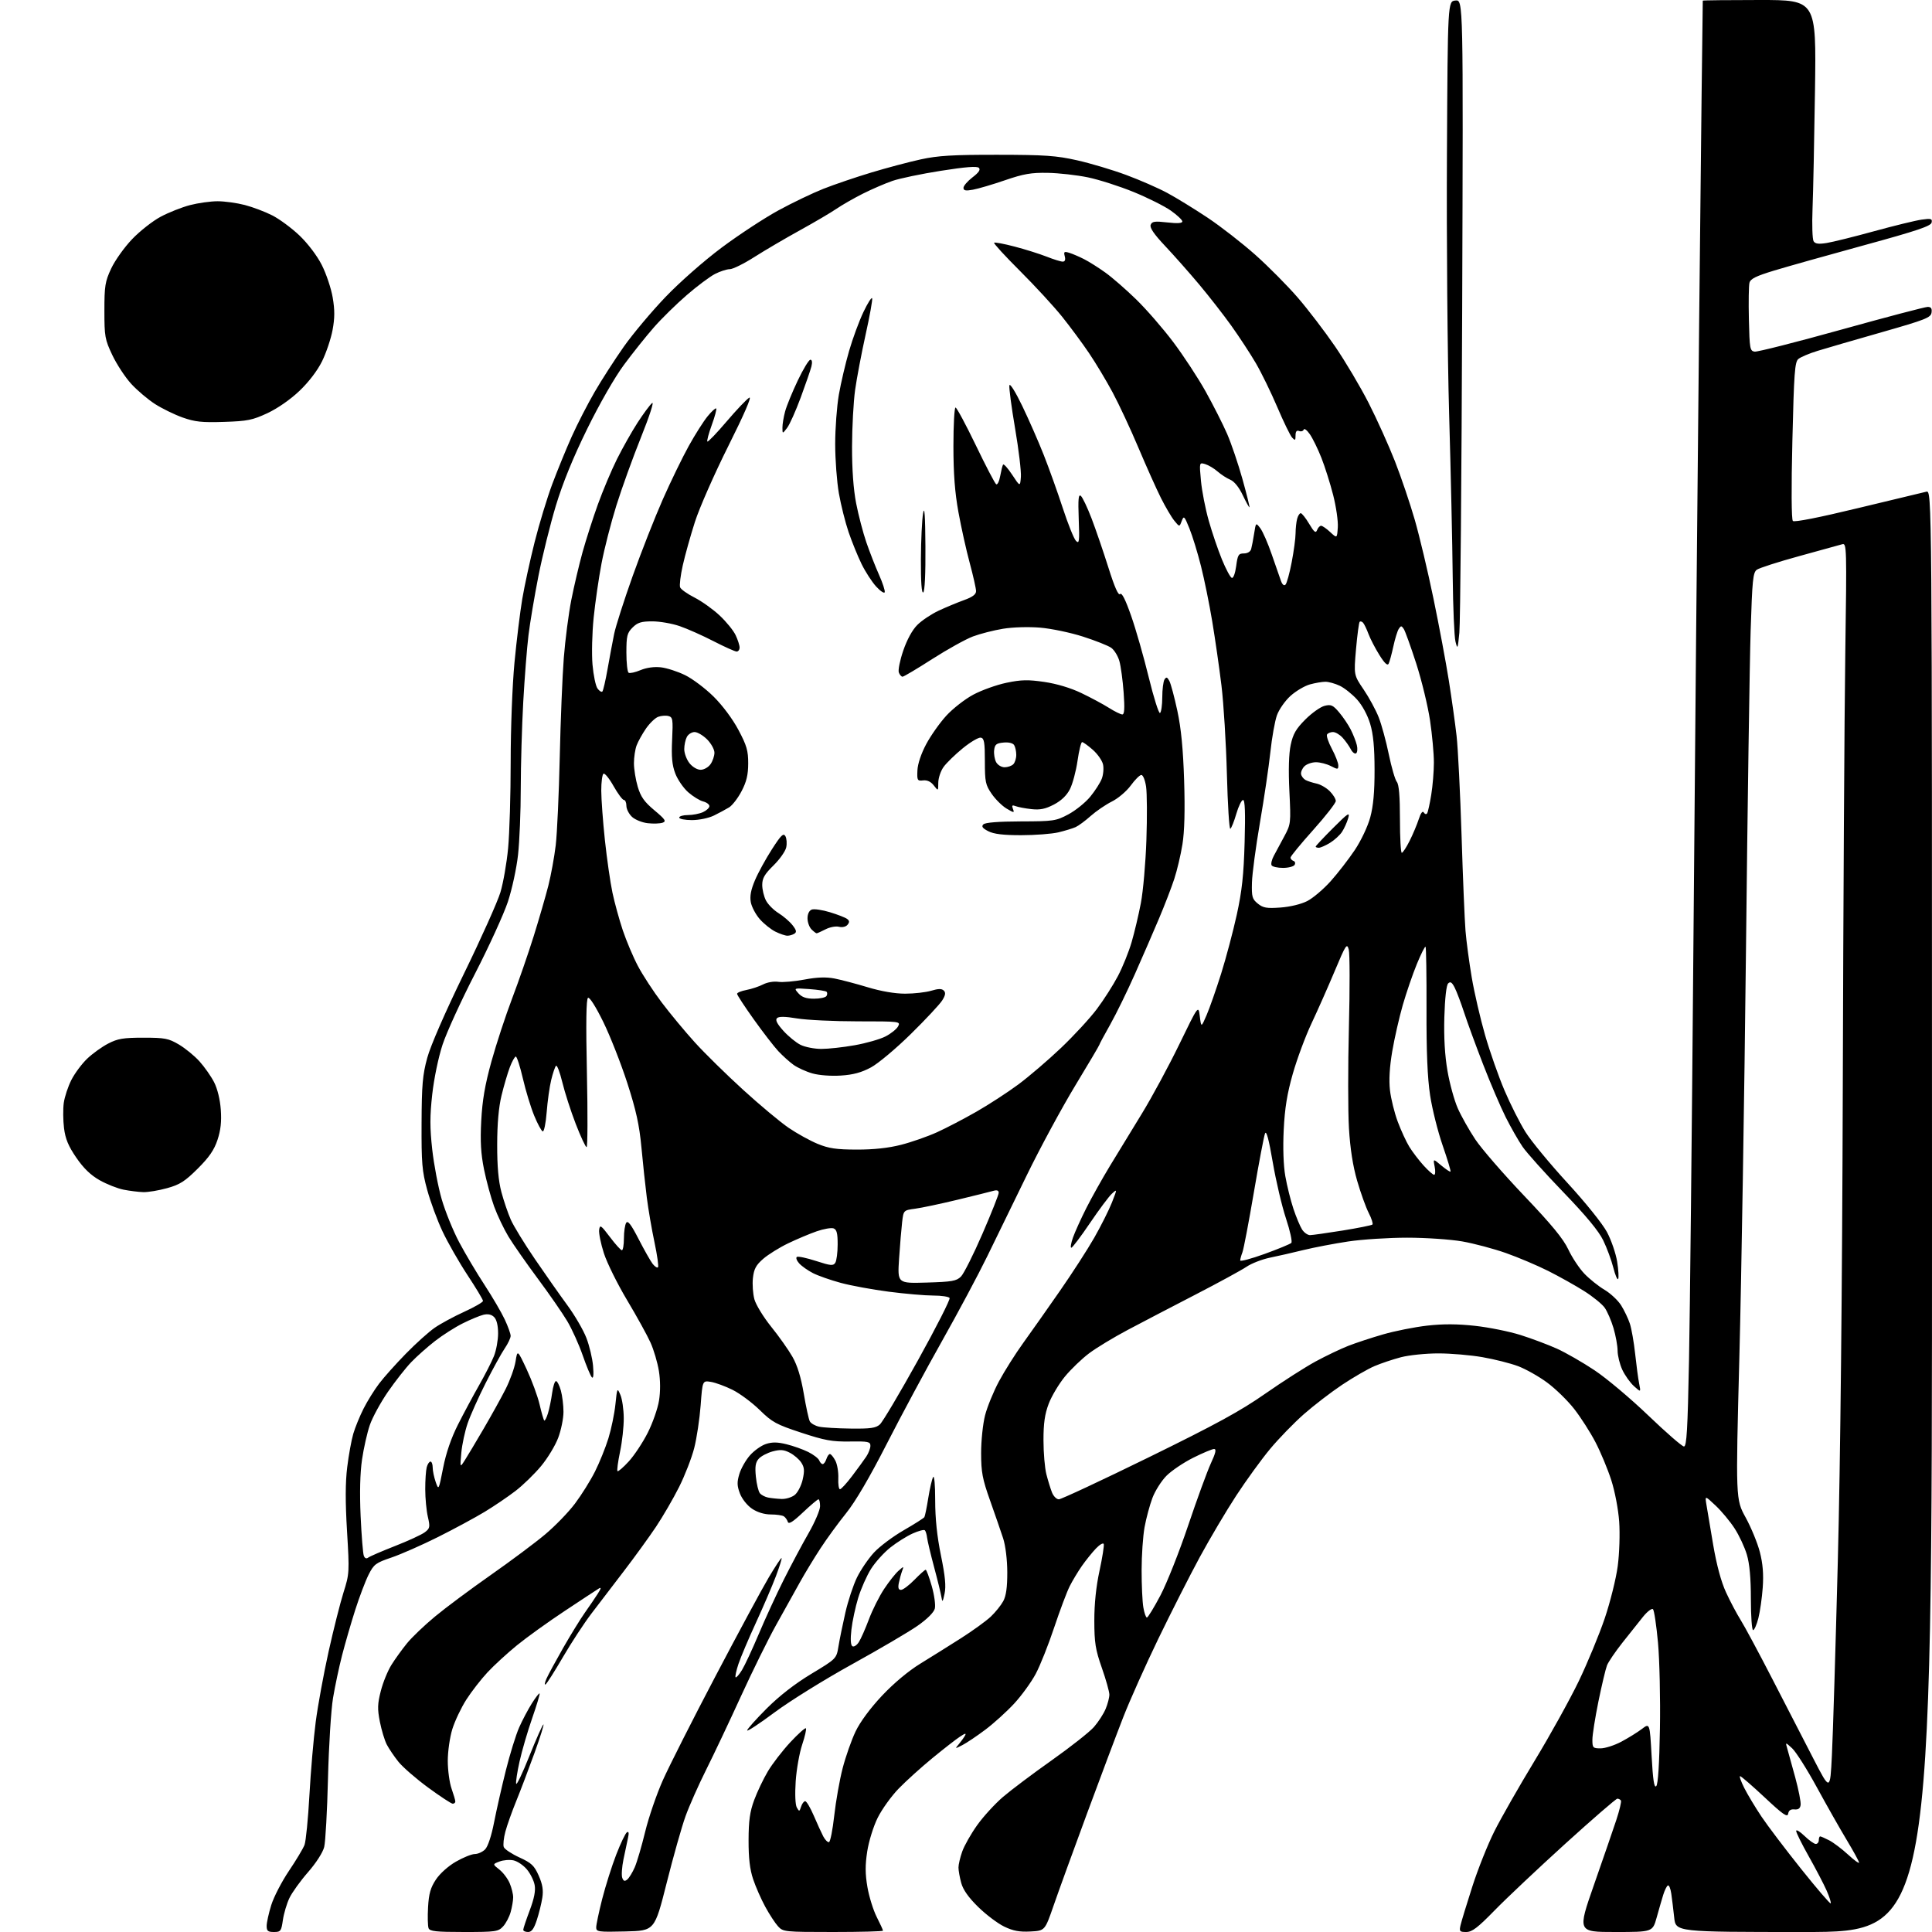 <?xml version="1.0" encoding="UTF-8" standalone="no"?>
<svg 
  version="1.1" 
  xmlns="http://www.w3.org/2000/svg" 
  xmlns:xlink="http://www.w3.org/1999/xlink" 
  xmlns:svg="http://www.w3.org/2000/svg"
  xmlns:rdf="http://www.w3.org/1999/02/22-rdf-syntax-ns#"
  xmlns:cc="http://creativecommons.org/ns#"
  xmlns:dc="http://purl.org/dc/elements/1.1/"
  viewBox="0 0 768 768"
  width="768"
  height="768"
>
<style>svg {background-color: white; }</style>"
<path stroke="none" fill="black" fill-rule="evenodd" d="M108.89,768.00C106.50,768.00 106.00,767.58 106.00,765.59C106.00,764.26 106.82,760.53 107.83,757.29C108.84,754.06 112.00,747.95 114.85,743.72C117.70,739.50 120.49,734.84 121.05,733.38C121.60,731.91 122.48,723.01 123.00,713.61C123.52,704.20 124.64,691.10 125.50,684.50C126.36,677.90 128.67,665.31 130.62,656.53C132.57,647.75 135.25,637.15 136.56,632.99C138.89,625.61 138.93,624.97 137.95,608.69C137.25,597.04 137.27,589.31 138.02,583.23C138.61,578.43 139.70,572.44 140.44,569.93C141.18,567.41 143.02,562.91 144.53,559.93C146.04,556.95 148.82,552.48 150.70,550.01C152.57,547.53 157.35,542.19 161.31,538.14C165.26,534.09 170.43,529.44 172.79,527.81C175.15,526.18 180.43,523.32 184.54,521.45C188.64,519.58 192.00,517.64 192.00,517.13C192.00,516.63 189.23,512.01 185.83,506.86C182.44,501.71 177.98,493.90 175.91,489.50C173.83,485.10 171.10,477.68 169.82,473.00C167.77,465.51 167.51,462.37 167.58,446.50C167.64,431.27 167.99,427.27 169.84,420.50C171.15,415.69 176.97,402.34 184.45,387.00C191.29,372.98 197.80,358.44 198.93,354.69C200.05,350.95 201.43,343.07 201.98,337.19C202.54,331.31 203.00,315.88 203.00,302.91C203.00,289.57 203.66,272.41 204.51,263.41C205.34,254.66 206.74,243.27 207.61,238.09C208.48,232.92 210.69,222.77 212.51,215.54C214.33,208.31 217.49,197.92 219.53,192.45C221.58,186.98 225.07,178.45 227.29,173.50C229.51,168.55 233.62,160.56 236.42,155.74C239.21,150.92 244.43,142.84 248.00,137.77C251.57,132.71 259.00,123.86 264.50,118.11C270.23,112.13 279.79,103.72 286.88,98.42C293.69,93.34 303.81,86.70 309.38,83.66C314.94,80.62 323.02,76.75 327.32,75.05C331.63,73.35 340.18,70.44 346.32,68.59C352.47,66.73 361.32,64.38 366.00,63.36C372.86,61.86 378.74,61.51 396.50,61.53C415.39,61.55 419.86,61.86 428.15,63.72C433.45,64.91 442.23,67.53 447.65,69.54C453.07,71.55 460.43,74.76 464.00,76.69C467.57,78.61 474.77,83.03 480.00,86.51C485.23,89.99 493.77,96.64 499.00,101.29C504.23,105.94 511.84,113.62 515.93,118.36C520.02,123.10 526.67,131.81 530.72,137.72C534.76,143.62 540.76,153.73 544.05,160.18C547.34,166.63 552.05,177.08 554.52,183.39C556.99,189.70 560.54,200.19 562.41,206.69C564.28,213.19 567.63,227.28 569.84,238.01C572.06,248.73 574.80,263.35 575.93,270.50C577.06,277.65 578.45,287.55 579.01,292.50C579.57,297.45 580.46,315.23 580.99,332.00C581.51,348.77 582.22,365.88 582.56,370.00C582.89,374.12 584.01,382.45 585.03,388.50C586.05,394.55 588.45,404.90 590.35,411.50C592.25,418.10 595.73,428.00 598.08,433.50C600.42,439.00 604.17,446.43 606.41,450.00C608.64,453.57 616.15,462.68 623.09,470.23C630.29,478.07 637.04,486.47 638.81,489.79C640.51,492.99 642.33,498.29 642.85,501.56C643.37,504.83 643.54,507.91 643.24,508.41C642.93,508.91 642.07,506.89 641.32,503.91C640.56,500.94 638.76,496.05 637.30,493.05C635.51,489.35 630.44,483.23 621.46,473.92C614.20,466.40 606.91,458.27 605.26,455.87C603.61,453.47 600.59,448.17 598.54,444.10C596.50,440.03 592.45,430.58 589.56,423.10C586.66,415.62 583.27,406.35 582.01,402.50C580.75,398.65 579.08,394.21 578.28,392.64C577.18,390.46 576.55,390.05 575.66,390.93C574.95,391.65 574.37,396.79 574.15,404.30C573.92,412.41 574.34,419.59 575.40,425.71C576.27,430.77 578.11,437.45 579.48,440.55C580.85,443.66 583.98,449.21 586.43,452.90C588.88,456.59 597.61,466.65 605.81,475.27C616.83,486.83 621.45,492.45 623.45,496.72C624.94,499.90 627.81,504.22 629.83,506.33C631.85,508.44 635.45,511.31 637.83,512.72C640.20,514.13 643.17,516.90 644.42,518.89C645.67,520.88 647.24,524.16 647.90,526.18C648.56,528.20 649.51,533.60 650.00,538.18C650.49,542.76 651.20,548.08 651.59,550.00C652.29,553.50 652.29,553.50 649.51,551.00C647.99,549.62 645.91,546.70 644.89,544.50C643.87,542.30 643.03,538.89 643.02,536.93C643.01,534.97 642.27,530.92 641.39,527.93C640.50,524.94 638.92,521.30 637.88,519.83C636.84,518.37 633.16,515.38 629.70,513.20C626.24,511.02 619.83,507.43 615.46,505.23C611.08,503.03 603.50,499.82 598.62,498.10C593.74,496.38 585.92,494.30 581.24,493.48C576.56,492.67 566.72,492.00 559.36,492.00C552.01,492.00 541.46,492.68 535.92,493.51C530.39,494.34 522.40,495.87 518.18,496.90C513.96,497.94 507.94,499.31 504.80,499.95C501.67,500.60 497.48,502.22 495.50,503.57C493.51,504.91 484.38,509.89 475.20,514.63C466.01,519.37 453.93,525.67 448.35,528.63C442.76,531.59 435.83,535.78 432.94,537.96C430.04,540.13 425.72,544.29 423.32,547.20C420.93,550.12 418.03,554.98 416.88,558.00C415.32,562.11 414.79,565.78 414.80,572.53C414.80,577.49 415.32,583.57 415.95,586.03C416.58,588.49 417.58,591.74 418.17,593.25C418.76,594.76 419.99,596.00 420.91,596.00C421.83,596.00 437.87,588.51 456.54,579.36C483.47,566.16 493.09,560.91 503.00,553.98C509.88,549.18 518.88,543.42 523.00,541.19C527.12,538.96 532.94,536.18 535.93,535.01C538.92,533.84 545.16,531.78 549.81,530.44C554.46,529.09 562.33,527.53 567.31,526.96C573.67,526.24 579.34,526.27 586.35,527.04C591.84,527.64 599.97,529.28 604.41,530.68C608.86,532.08 615.38,534.53 618.89,536.11C622.40,537.70 629.15,541.57 633.87,544.72C638.60,547.86 648.23,555.96 655.27,562.72C662.31,569.47 668.67,575.00 669.40,575.00C670.48,575.00 670.87,568.33 671.41,540.75C671.78,521.91 672.55,450.02 673.11,381.00C673.66,311.98 674.72,198.12 675.44,128.00C676.17,57.88 676.82,0.39 676.88,0.25C676.95,0.11 687.13,0.00 699.50,0.00C722.00,0.00 722.00,0.00 721.49,35.75C721.20,55.41 720.77,76.67 720.51,83.00C720.26,89.33 720.45,95.13 720.93,95.89C721.57,96.93 722.92,97.11 726.15,96.59C728.54,96.21 737.02,94.11 745.00,91.91C752.98,89.72 761.46,87.65 763.85,87.31C767.66,86.78 768.16,86.92 767.85,88.47C767.57,89.87 762.04,91.73 741.00,97.49C726.42,101.48 710.33,106.01 705.22,107.56C697.98,109.76 695.83,110.83 695.43,112.44C695.15,113.57 695.05,120.12 695.21,127.00C695.48,138.63 695.64,139.52 697.50,139.78C698.60,139.94 714.11,136.00 731.96,131.03C749.81,126.06 765.26,122.00 766.28,122.00C767.64,122.00 768.05,122.61 767.82,124.25C767.53,126.27 765.47,127.08 748.00,132.07C737.27,135.13 725.80,138.46 722.50,139.48C719.20,140.49 715.77,141.95 714.87,142.71C713.45,143.91 713.14,148.26 712.50,175.13C712.04,194.11 712.12,206.52 712.69,207.09C713.27,207.67 723.09,205.74 738.56,201.99C752.28,198.67 764.51,195.73 765.75,195.46C768.00,194.96 768.00,194.96 768.00,481.48C768.00,768.00 768.00,768.00 717.07,768.00C666.14,768.00 666.14,768.00 665.52,762.25C665.18,759.09 664.66,754.81 664.36,752.75C664.06,750.68 663.45,749.22 662.98,749.51C662.52,749.79 661.70,751.48 661.15,753.26C660.60,755.04 659.43,759.09 658.55,762.25C656.94,768.00 656.94,768.00 642.01,768.00C627.08,768.00 627.08,768.00 633.63,749.25C637.24,738.94 641.22,727.35 642.50,723.50C643.77,719.65 644.60,716.17 644.35,715.75C644.09,715.34 643.45,715.00 642.92,715.00C642.40,715.00 633.09,723.06 622.23,732.91C611.38,742.76 598.73,754.69 594.13,759.41C587.42,766.29 585.18,768.00 582.86,768.00C580.21,768.00 580.02,767.76 580.60,765.25C580.95,763.74 583.04,756.88 585.25,750.00C587.45,743.12 591.40,733.23 594.02,728.00C596.64,722.77 603.83,710.17 610.00,700.00C616.17,689.83 624.07,675.56 627.57,668.31C631.06,661.05 635.71,649.80 637.91,643.31C640.11,636.81 642.43,627.45 643.08,622.50C643.74,617.47 643.99,609.69 643.65,604.86C643.30,599.96 641.94,592.82 640.50,588.36C639.11,584.04 636.29,577.27 634.24,573.32C632.18,569.36 628.36,563.40 625.75,560.06C623.14,556.72 618.29,552.00 614.97,549.56C611.66,547.12 606.47,544.20 603.43,543.06C600.39,541.92 594.05,540.32 589.32,539.50C584.60,538.67 576.70,538.00 571.76,538.00C566.83,538.00 560.16,538.68 556.94,539.51C553.73,540.35 548.94,541.95 546.31,543.08C543.68,544.21 537.92,547.54 533.51,550.48C529.10,553.42 522.26,558.68 518.30,562.16C514.34,565.65 508.29,571.88 504.87,576.00C501.44,580.12 495.40,588.45 491.44,594.50C487.48,600.55 480.95,611.58 476.92,619.00C472.90,626.42 465.48,641.05 460.42,651.50C455.37,661.95 449.13,675.90 446.55,682.50C443.97,689.10 437.45,706.42 432.07,721.00C426.68,735.58 420.72,752.00 418.82,757.50C415.36,767.50 415.36,767.50 409.60,767.80C405.22,768.03 402.73,767.56 399.17,765.84C396.60,764.60 391.95,761.09 388.84,758.04C385.00,754.28 382.84,751.22 382.10,748.50C381.50,746.30 381.01,743.54 381.01,742.38C381.00,741.21 381.67,738.34 382.50,736.01C383.32,733.67 386.00,728.95 388.45,725.52C390.89,722.09 395.51,717.05 398.70,714.31C401.89,711.58 410.62,705.01 418.10,699.73C425.57,694.44 433.11,688.50 434.85,686.52C436.58,684.54 438.68,681.31 439.50,679.34C440.33,677.37 440.99,674.80 440.99,673.63C440.98,672.46 439.64,667.67 438.00,663.00C435.45,655.72 435.02,653.03 435.01,644.23C435.00,637.55 435.72,630.63 437.07,624.43C438.20,619.19 438.96,614.39 438.76,613.78C438.56,613.17 437.14,613.98 435.62,615.58C434.10,617.19 431.60,620.30 430.06,622.50C428.53,624.70 426.35,628.31 425.23,630.53C424.11,632.74 421.33,640.14 419.05,646.96C416.78,653.79 413.48,662.08 411.71,665.40C409.94,668.71 406.09,674.02 403.15,677.20C400.21,680.38 395.06,685.04 391.70,687.57C388.33,690.10 384.22,692.86 382.54,693.72C379.59,695.23 379.55,695.22 381.10,693.39C381.98,692.35 383.08,690.83 383.56,690.00C384.21,688.86 383.75,688.94 381.63,690.33C380.09,691.33 375.17,695.16 370.70,698.83C366.22,702.50 360.16,707.98 357.23,711.00C354.30,714.02 350.55,719.25 348.88,722.62C347.19,726.03 345.36,731.94 344.74,735.95C343.90,741.38 343.91,744.88 344.81,750.12C345.47,753.95 347.13,759.30 348.50,762.01C349.88,764.72 351.00,767.17 351.00,767.47C351.00,767.76 342.08,768.00 331.17,768.00C311.89,768.00 311.29,767.94 309.29,765.75C308.15,764.51 305.87,761.02 304.22,758.00C302.57,754.98 300.39,750.02 299.38,747.00C298.07,743.08 297.55,738.62 297.57,731.50C297.59,723.74 298.09,720.17 299.79,715.57C300.99,712.31 303.44,707.16 305.24,704.14C307.03,701.12 311.05,695.92 314.16,692.57C317.27,689.23 320.06,686.74 320.35,687.02C320.64,687.31 319.98,690.24 318.88,693.52C317.78,696.81 316.62,703.37 316.30,708.09C315.96,713.21 316.14,717.42 316.74,718.51C317.70,720.21 317.80,720.19 318.45,718.16C318.83,716.97 319.56,716.00 320.08,716.00C320.60,716.00 322.13,718.59 323.49,721.75C324.84,724.91 326.54,728.62 327.26,730.00C327.99,731.38 329.01,732.40 329.53,732.28C330.06,732.15 331.00,727.39 331.63,721.69C332.27,715.98 333.76,707.53 334.96,702.91C336.16,698.28 338.47,691.71 340.09,688.31C341.92,684.48 345.93,679.05 350.61,674.07C355.29,669.10 361.10,664.24 365.84,661.33C370.05,658.75 377.32,654.20 382.00,651.22C386.68,648.24 392.00,644.38 393.84,642.65C395.67,640.92 397.90,638.15 398.80,636.50C399.95,634.38 400.42,631.00 400.41,625.00C400.39,619.94 399.72,614.48 398.76,611.50C397.86,608.75 395.53,602.00 393.58,596.50C390.53,587.93 390.02,585.24 390.01,577.64C390.00,572.77 390.71,566.02 391.57,562.64C392.44,559.26 394.93,553.16 397.12,549.08C399.31,545.01 403.66,538.11 406.80,533.77C409.93,529.42 416.47,520.16 421.31,513.18C426.16,506.21 432.32,496.68 434.99,492.00C437.66,487.32 440.81,481.04 442.00,478.03C444.14,472.56 444.14,472.56 442.02,474.49C440.85,475.54 436.91,480.82 433.26,486.21C429.62,491.59 426.29,496.00 425.86,496.00C425.44,496.00 425.73,494.19 426.51,491.98C427.29,489.77 429.68,484.49 431.83,480.23C433.98,475.98 438.20,468.45 441.20,463.50C444.21,458.55 449.94,449.17 453.93,442.65C457.92,436.13 464.60,423.76 468.78,415.15C476.38,399.50 476.38,399.50 476.94,404.00C477.50,408.50 477.50,408.50 479.65,403.50C480.84,400.75 483.42,393.37 485.40,387.11C487.37,380.84 490.18,370.26 491.64,363.61C493.71,354.14 494.39,347.84 494.76,334.75C495.09,323.06 494.90,318.00 494.14,318.00C493.55,318.00 492.34,320.47 491.46,323.48C490.59,326.50 489.51,329.18 489.08,329.45C488.64,329.72 488.03,319.94 487.71,307.72C487.39,295.50 486.42,279.65 485.55,272.50C484.68,265.35 483.02,253.88 481.88,247.00C480.74,240.12 478.72,230.22 477.40,225.00C476.09,219.78 474.03,213.07 472.83,210.11C470.80,205.09 470.59,204.88 469.75,207.11C468.86,209.50 468.86,209.50 466.82,207.00C465.69,205.62 463.31,201.57 461.51,198.00C459.72,194.43 455.69,185.43 452.55,178.00C449.42,170.57 444.80,160.68 442.29,156.00C439.78,151.32 435.58,144.32 432.95,140.43C430.33,136.54 425.51,130.02 422.24,125.93C418.96,121.84 411.43,113.66 405.49,107.74C399.55,101.82 394.91,96.76 395.17,96.49C395.44,96.23 399.11,96.91 403.32,98.02C407.54,99.12 413.26,100.92 416.03,102.01C418.80,103.11 421.69,104.00 422.44,104.00C423.35,104.00 423.62,103.28 423.26,101.89C422.78,100.04 423.01,99.87 425.10,100.51C426.42,100.92 429.07,102.06 431.00,103.05C432.93,104.03 436.71,106.42 439.41,108.36C442.11,110.29 447.63,115.10 451.66,119.03C455.70,122.96 462.32,130.58 466.37,135.96C470.43,141.35 476.23,150.19 479.26,155.62C482.29,161.06 486.14,168.65 487.81,172.50C489.48,176.35 492.22,184.43 493.90,190.45C495.57,196.47 496.83,201.51 496.68,201.65C496.54,201.79 495.35,199.63 494.02,196.85C492.54,193.71 490.65,191.37 489.06,190.70C487.65,190.11 485.38,188.63 484.00,187.42C482.62,186.21 480.42,184.90 479.11,184.50C476.72,183.78 476.72,183.78 477.40,191.14C477.78,195.19 479.17,202.32 480.50,207.00C481.82,211.68 484.19,218.62 485.75,222.43C487.32,226.25 489.08,229.53 489.67,229.72C490.27,229.92 491.02,227.91 491.40,225.04C491.99,220.57 492.34,220.00 494.47,220.00C495.90,220.00 497.07,219.29 497.36,218.25C497.63,217.29 498.16,214.51 498.54,212.08C499.23,207.66 499.23,207.66 501.01,210.01C501.98,211.30 504.03,215.99 505.55,220.43C507.07,224.87 508.71,229.59 509.20,230.91C509.74,232.41 510.43,232.97 511.01,232.39C511.53,231.87 512.63,227.86 513.47,223.48C514.31,219.09 515.01,213.93 515.01,212.00C515.02,210.07 515.30,207.49 515.63,206.25C515.96,205.01 516.61,204.00 517.06,204.00C517.51,204.00 519.02,205.89 520.40,208.21C522.39,211.56 523.04,212.07 523.56,210.71C523.92,209.77 524.64,209.00 525.15,209.00C525.67,209.00 527.31,210.13 528.79,211.52C531.50,214.04 531.50,214.04 531.80,209.63C531.97,207.21 531.14,201.46 529.97,196.86C528.80,192.26 526.69,185.57 525.28,182.00C523.87,178.43 521.79,174.18 520.66,172.58C519.54,170.97 518.45,170.16 518.24,170.77C518.04,171.38 517.22,171.64 516.44,171.34C515.44,170.96 515.00,171.50 515.00,173.11C515.00,175.11 514.82,175.23 513.64,173.96C512.90,173.16 510.25,167.72 507.76,161.87C505.27,156.02 501.42,148.14 499.21,144.35C497.00,140.57 492.61,133.88 489.47,129.48C486.33,125.09 480.55,117.68 476.63,113.01C472.71,108.34 466.64,101.48 463.14,97.77C458.74,93.10 456.97,90.52 457.41,89.38C457.93,88.01 458.99,87.85 464.02,88.42C468.02,88.88 470.00,88.75 470.00,88.03C470.00,87.44 467.94,85.51 465.43,83.73C462.91,81.95 456.27,78.63 450.68,76.34C445.08,74.05 436.90,71.43 432.50,70.51C428.10,69.60 420.90,68.79 416.50,68.71C409.92,68.59 406.90,69.11 399.50,71.65C394.55,73.35 388.81,75.04 386.75,75.41C383.85,75.94 383.00,75.77 383.00,74.66C383.00,73.88 384.61,72.01 386.58,70.50C389.08,68.60 389.85,67.45 389.12,66.72C388.39,65.99 383.82,66.35 374.05,67.89C366.34,69.10 357.66,70.91 354.76,71.91C351.86,72.91 346.57,75.20 343.00,76.99C339.42,78.79 334.70,81.50 332.50,83.00C330.30,84.51 323.77,88.35 318.00,91.53C312.23,94.71 304.08,99.49 299.90,102.15C295.72,104.82 291.31,107.00 290.11,107.00C288.91,107.00 286.25,107.86 284.21,108.91C282.17,109.96 277.12,113.73 273.00,117.30C268.88,120.86 262.99,126.63 259.92,130.14C256.85,133.64 251.51,140.32 248.06,144.99C244.35,149.99 238.34,160.47 233.42,170.49C227.81,181.91 223.72,191.94 220.97,201.00C218.73,208.43 215.60,221.03 214.03,229.00C212.46,236.97 210.68,247.55 210.08,252.50C209.47,257.45 208.54,269.38 208.00,279.00C207.47,288.62 207.02,304.06 207.01,313.29C207.01,322.52 206.52,334.45 205.93,339.79C205.34,345.15 203.53,353.53 201.88,358.50C200.23,363.45 194.37,376.27 188.85,387.00C183.32,397.73 177.51,410.45 175.92,415.28C174.27,420.31 172.52,428.75 171.82,435.03C170.86,443.65 170.86,448.34 171.82,456.95C172.49,462.97 174.18,471.85 175.58,476.70C176.98,481.54 180.10,489.22 182.51,493.77C184.93,498.33 189.47,505.98 192.61,510.77C195.74,515.57 199.36,521.75 200.64,524.50C201.93,527.25 202.98,530.18 202.99,531.02C203.00,531.85 201.93,534.12 200.61,536.05C199.30,537.98 195.90,544.17 193.05,549.80C190.21,555.43 186.99,562.62 185.90,565.77C184.82,568.92 183.68,574.20 183.38,577.50C182.84,583.50 182.84,583.50 184.75,580.50C185.80,578.85 189.17,573.23 192.22,568.00C195.28,562.77 199.22,555.66 200.98,552.20C202.74,548.73 204.52,543.78 204.94,541.20C205.69,536.50 205.69,536.50 209.40,544.42C211.43,548.77 213.72,555.00 214.49,558.27C215.25,561.53 216.08,564.41 216.34,564.67C216.59,564.92 217.26,563.64 217.82,561.82C218.38,559.99 219.13,556.36 219.48,553.75C219.83,551.14 220.52,549.00 221.01,549.00C221.50,549.00 222.37,550.69 222.95,552.75C223.52,554.81 223.99,558.62 223.99,561.21C224.00,563.80 223.06,568.44 221.90,571.53C220.75,574.61 217.68,579.68 215.07,582.81C212.47,585.94 207.90,590.38 204.92,592.67C201.94,594.96 196.43,598.70 192.68,600.97C188.93,603.24 180.61,607.74 174.18,610.96C167.76,614.17 159.42,617.85 155.65,619.13C149.36,621.26 148.62,621.81 146.52,625.97C145.27,628.46 142.87,634.77 141.20,640.00C139.53,645.23 137.19,653.33 135.98,658.00C134.78,662.67 133.16,670.33 132.38,675.00C131.60,679.67 130.70,694.08 130.38,707.00C130.06,719.92 129.38,732.17 128.87,734.22C128.33,736.39 125.65,740.56 122.45,744.22C119.43,747.67 116.10,752.30 115.05,754.50C114.00,756.70 112.83,760.64 112.45,763.25C111.82,767.66 111.57,768.00 108.89,768.00zM184.43,768.00C173.31,768.00 170.84,767.73 170.36,766.49C170.04,765.65 169.95,761.89 170.16,758.13C170.47,752.76 171.14,750.39 173.28,747.16C174.87,744.76 178.19,741.78 181.25,740.03C184.14,738.37 187.51,737.01 188.75,737.01C189.99,737.00 191.82,736.18 192.83,735.17C193.94,734.06 195.35,729.82 196.40,724.42C197.36,719.51 199.47,710.21 201.09,703.74C202.71,697.27 205.08,689.61 206.36,686.71C207.64,683.82 209.92,679.51 211.42,677.13C212.92,674.75 214.30,672.97 214.50,673.17C214.69,673.36 213.37,677.79 211.55,683.01C209.73,688.23 207.47,695.97 206.53,700.22C205.58,704.46 204.98,708.45 205.19,709.08C205.40,709.71 207.76,704.76 210.42,698.09C213.09,691.41 215.60,685.75 216.00,685.50C216.40,685.25 214.82,690.33 212.49,696.78C210.16,703.22 206.87,711.89 205.18,716.03C203.49,720.17 201.56,725.61 200.89,728.12C200.22,730.64 199.93,733.39 200.26,734.24C200.59,735.09 203.38,736.94 206.47,738.36C211.28,740.56 212.37,741.59 214.15,745.60C215.67,749.05 216.05,751.34 215.58,754.38C215.23,756.65 214.25,760.64 213.39,763.25C212.25,766.73 211.33,768.00 209.92,768.00C208.86,768.00 208.00,767.60 208.00,767.12C208.00,766.63 209.16,763.16 210.57,759.41C212.35,754.67 212.96,751.58 212.53,749.32C212.20,747.52 210.80,744.73 209.43,743.10C208.07,741.48 205.69,739.87 204.15,739.53C202.61,739.19 200.09,739.39 198.56,739.98C195.78,741.04 195.78,741.04 198.51,743.19C200.01,744.37 201.86,746.82 202.62,748.64C203.38,750.45 204.00,752.96 203.99,754.22C203.99,755.47 203.54,758.10 203.00,760.05C202.46,762.01 201.09,764.60 199.97,765.80C198.06,767.86 197.04,768.00 184.43,768.00zM248.61,767.78C237.76,768.04 237.00,767.94 237.00,766.16C237.00,765.11 238.07,760.04 239.38,754.88C240.70,749.72 243.20,741.80 244.95,737.27C246.70,732.74 248.62,728.74 249.21,728.37C249.94,727.92 250.08,728.64 249.64,730.60C249.28,732.20 248.47,736.03 247.84,739.13C247.21,742.22 246.99,745.54 247.36,746.49C247.86,747.81 248.34,747.96 249.36,747.12C250.09,746.51 251.43,744.32 252.33,742.26C253.22,740.19 255.09,733.84 256.47,728.14C257.85,722.44 261.02,713.21 263.51,707.63C266.01,702.04 275.43,683.41 284.46,666.23C293.49,649.04 303.01,631.39 305.62,627.01C308.23,622.62 310.51,619.18 310.69,619.36C310.88,619.54 309.86,622.78 308.44,626.56C307.02,630.33 303.46,638.61 300.54,644.96C297.61,651.31 294.48,658.70 293.57,661.38C292.67,664.07 292.15,666.48 292.41,666.75C292.68,667.01 293.82,665.71 294.95,663.86C296.08,662.01 299.09,655.55 301.64,649.50C304.19,643.45 308.64,633.77 311.54,628.00C314.44,622.23 318.87,613.90 321.40,609.50C323.92,605.10 325.99,600.26 325.99,598.75C326.00,597.24 325.71,596.00 325.35,596.00C324.99,596.00 322.21,598.35 319.17,601.22C315.19,604.99 313.52,606.03 313.17,604.97C312.91,604.16 312.21,603.17 311.60,602.77C311.00,602.36 308.65,602.02 306.40,602.02C303.81,602.01 301.05,601.16 298.93,599.73C297.03,598.45 294.95,595.84 294.14,593.70C292.97,590.64 292.93,589.18 293.90,585.95C294.55,583.76 296.44,580.43 298.10,578.54C299.75,576.66 302.60,574.63 304.44,574.02C306.92,573.20 309.04,573.22 312.64,574.11C315.31,574.76 319.21,576.15 321.30,577.19C323.39,578.24 325.35,579.75 325.66,580.55C325.96,581.35 326.59,582.00 327.04,582.00C327.49,582.00 328.15,581.10 328.50,580.00C328.85,578.90 329.48,578.00 329.90,578.00C330.32,578.00 331.28,579.16 332.04,580.58C332.81,582.00 333.34,585.15 333.24,587.58C333.13,590.01 333.43,592.00 333.90,592.00C334.37,592.00 336.54,589.64 338.72,586.75C340.91,583.86 343.44,580.39 344.35,579.03C345.26,577.67 346.00,575.73 346.00,574.73C346.00,573.09 345.12,572.91 337.75,573.02C330.76,573.12 327.82,572.58 318.50,569.51C308.59,566.25 306.95,565.36 302.00,560.51C298.98,557.55 294.12,553.94 291.22,552.49C288.32,551.05 284.44,549.62 282.60,549.32C279.25,548.78 279.25,548.78 278.52,558.64C278.11,564.06 276.96,571.71 275.96,575.63C274.96,579.55 272.25,586.53 269.94,591.13C267.63,595.73 263.48,602.88 260.72,607.00C257.95,611.12 252.25,619.00 248.03,624.50C243.82,630.00 238.00,637.61 235.11,641.41C232.21,645.22 227.12,652.98 223.80,658.68C220.48,664.37 217.37,669.27 216.88,669.58C216.39,669.88 216.54,668.86 217.23,667.31C217.91,665.77 220.91,660.25 223.88,655.04C226.86,649.84 230.74,643.54 232.51,641.04C234.28,638.55 236.57,635.17 237.61,633.54C239.00,631.36 239.10,630.82 238.00,631.49C237.18,632.00 231.10,635.99 224.50,640.37C217.90,644.74 209.35,650.89 205.50,654.03C201.65,657.17 196.38,662.00 193.80,664.77C191.21,667.55 187.42,672.43 185.37,675.63C183.32,678.83 180.83,684.09 179.82,687.31C178.81,690.56 178.00,696.20 178.00,699.96C178.00,703.70 178.68,708.66 179.50,711.00C180.32,713.34 181.00,715.64 181.00,716.13C181.00,716.61 180.53,717.00 179.96,717.00C179.40,717.00 175.01,714.12 170.21,710.60C165.42,707.09 160.11,702.47 158.40,700.35C156.70,698.23 154.61,695.14 153.75,693.49C152.89,691.83 151.66,687.74 151.00,684.40C150.00,679.31 150.06,677.32 151.38,672.18C152.24,668.81 154.15,664.12 155.63,661.77C157.10,659.42 159.89,655.57 161.81,653.21C163.74,650.84 168.73,646.07 172.91,642.61C177.08,639.14 187.03,631.74 195.00,626.15C202.97,620.57 212.74,613.28 216.70,609.95C220.66,606.63 226.00,601.12 228.56,597.70C231.13,594.29 234.70,588.58 236.50,585.00C238.30,581.43 240.71,575.45 241.86,571.73C243.01,568.00 244.26,561.93 244.64,558.23C245.32,551.64 245.37,551.56 246.62,554.50C247.33,556.15 247.93,560.28 247.95,563.68C247.98,567.09 247.32,573.12 246.48,577.08C245.65,581.05 245.19,584.52 245.46,584.80C245.74,585.07 247.77,583.32 249.98,580.90C252.18,578.48 255.57,573.35 257.51,569.50C259.45,565.65 261.46,559.92 261.97,556.76C262.55,553.15 262.53,548.77 261.92,544.98C261.38,541.65 259.89,536.59 258.60,533.72C257.31,530.85 253.12,523.25 249.28,516.83C245.44,510.40 241.29,502.02 240.06,498.20C238.83,494.38 237.98,490.18 238.17,488.87C238.47,486.72 238.88,487.00 242.47,491.75C244.64,494.64 246.78,497.00 247.21,497.00C247.65,497.00 248.01,494.86 248.02,492.25C248.02,489.64 248.43,486.87 248.92,486.09C249.58,485.05 250.89,486.76 253.88,492.59C256.12,496.94 258.63,501.37 259.46,502.43C260.30,503.49 261.24,504.09 261.56,503.77C261.89,503.45 261.26,498.98 260.17,493.84C259.08,488.70 257.70,480.68 257.11,476.00C256.52,471.32 255.55,462.34 254.97,456.04C254.14,447.17 252.87,441.40 249.37,430.54C246.87,422.82 242.58,411.89 239.82,406.25C236.84,400.18 234.37,396.27 233.74,396.66C233.02,397.11 232.88,406.49 233.31,426.66C233.65,442.80 233.60,456.00 233.18,456.00C232.77,456.00 230.83,451.84 228.86,446.75C226.89,441.66 224.49,434.20 223.52,430.18C222.54,426.15 221.42,423.22 221.01,423.68C220.60,424.13 219.74,426.68 219.10,429.35C218.45,432.01 217.65,437.76 217.31,442.13C216.97,446.49 216.27,449.92 215.74,449.75C215.22,449.57 213.69,446.75 212.34,443.46C210.99,440.18 208.97,433.56 207.86,428.75C206.74,423.94 205.47,420.00 205.05,420.00C204.62,420.00 203.55,421.91 202.66,424.25C201.78,426.59 200.29,431.65 199.36,435.50C198.23,440.14 197.65,446.71 197.64,455.00C197.62,463.68 198.14,469.45 199.32,473.89C200.26,477.40 201.94,482.33 203.05,484.84C204.15,487.34 208.45,494.36 212.60,500.45C216.75,506.53 222.57,514.81 225.54,518.86C228.51,522.90 231.91,528.75 233.10,531.86C234.30,534.96 235.49,539.98 235.75,543.00C236.05,546.51 235.88,548.14 235.27,547.50C234.75,546.95 233.10,543.01 231.62,538.74C230.14,534.48 227.40,528.40 225.53,525.24C223.66,522.08 218.39,514.47 213.81,508.31C209.24,502.16 203.98,494.62 202.12,491.56C200.27,488.49 197.70,483.10 196.42,479.58C195.14,476.06 193.34,469.43 192.41,464.86C191.15,458.62 190.87,453.79 191.30,445.52C191.73,437.35 192.78,431.24 195.37,421.89C197.30,414.95 200.99,403.71 203.58,396.90C206.17,390.10 210.03,378.93 212.17,372.09C214.30,365.26 216.91,356.25 217.97,352.08C219.03,347.91 220.35,340.68 220.91,336.00C221.46,331.32 222.18,315.57 222.51,301.00C222.83,286.43 223.56,268.65 224.12,261.50C224.68,254.35 226.02,244.00 227.10,238.50C228.19,233.00 230.20,224.45 231.57,219.50C232.95,214.55 235.69,206.00 237.67,200.50C239.65,195.00 243.07,186.90 245.26,182.50C247.46,178.10 251.14,171.57 253.45,168.00C255.77,164.43 258.36,160.92 259.22,160.22C260.10,159.49 258.20,165.37 254.85,173.72C251.58,181.85 247.15,194.12 245.00,201.00C242.85,207.88 240.20,218.22 239.11,224.00C238.01,229.78 236.61,239.45 235.99,245.50C235.37,251.55 235.16,259.96 235.53,264.19C235.90,268.43 236.79,272.70 237.52,273.69C238.24,274.69 239.11,275.22 239.45,274.89C239.78,274.55 240.72,270.50 241.53,265.89C242.35,261.27 243.51,255.03 244.13,252.00C244.75,248.97 248.06,238.62 251.49,229.00C254.92,219.38 260.32,205.65 263.48,198.50C266.64,191.35 271.29,181.79 273.81,177.25C276.32,172.71 279.70,167.40 281.31,165.45C282.91,163.49 284.44,162.11 284.70,162.37C284.96,162.62 284.17,165.58 282.94,168.94C281.72,172.30 280.93,175.26 281.19,175.52C281.44,175.78 284.91,172.17 288.88,167.50C292.86,162.83 296.90,158.59 297.86,158.07C298.95,157.49 295.79,164.78 289.51,177.32C283.96,188.42 277.98,202.00 276.23,207.50C274.47,213.00 272.30,220.76 271.41,224.75C270.52,228.73 270.04,232.65 270.35,233.46C270.65,234.26 273.24,236.10 276.09,237.54C278.93,238.99 283.42,242.18 286.04,244.64C288.67,247.10 291.54,250.61 292.41,252.46C293.29,254.30 294.00,256.52 294.00,257.40C294.00,258.28 293.47,259.00 292.83,259.00C292.18,259.00 288.06,257.15 283.68,254.90C279.30,252.64 273.23,249.94 270.20,248.90C267.17,247.85 262.26,247.00 259.30,247.00C254.91,247.00 253.45,247.46 251.45,249.45C249.29,251.62 249.00,252.78 249.00,259.40C249.00,263.51 249.40,267.13 249.89,267.43C250.39,267.74 252.51,267.27 254.61,266.39C257.00,265.39 260.04,264.97 262.71,265.27C265.05,265.53 269.39,266.93 272.34,268.38C275.29,269.82 280.40,273.67 283.70,276.94C287.24,280.45 291.27,285.86 293.56,290.19C296.84,296.36 297.44,298.43 297.42,303.50C297.41,308.01 296.75,310.75 294.79,314.50C293.35,317.25 291.12,320.15 289.84,320.94C288.55,321.73 285.83,323.19 283.80,324.19C281.71,325.21 277.89,326.00 275.05,326.00C272.27,326.00 270.00,325.55 270.00,325.00C270.00,324.45 271.55,324.00 273.45,324.00C275.35,324.00 278.05,323.48 279.45,322.84C280.85,322.20 282.00,321.12 282.00,320.45C282.00,319.77 280.88,318.94 279.52,318.59C278.15,318.25 275.48,316.61 273.58,314.94C271.68,313.27 269.37,309.92 268.44,307.48C267.16,304.12 266.86,300.91 267.18,294.10C267.57,285.91 267.44,285.09 265.70,284.63C264.65,284.36 262.80,284.50 261.60,284.96C260.40,285.42 258.22,287.53 256.76,289.65C255.31,291.77 253.64,294.77 253.06,296.32C252.48,297.86 252.00,301.04 252.00,303.38C252.00,305.72 252.68,309.93 253.51,312.74C254.71,316.76 256.11,318.74 260.14,322.11C264.46,325.73 264.96,326.49 263.39,327.04C262.38,327.39 259.74,327.49 257.52,327.24C255.31,327.00 252.49,325.87 251.25,324.73C250.01,323.58 249.00,321.60 249.00,320.33C249.00,319.05 248.55,318.00 248.01,318.00C247.46,318.00 245.62,315.52 243.91,312.50C242.21,309.47 240.40,307.25 239.90,307.56C239.41,307.87 239.00,310.90 239.01,314.31C239.02,317.71 239.67,326.57 240.46,334.00C241.26,341.43 242.60,350.80 243.46,354.84C244.31,358.87 246.17,365.62 247.58,369.84C249.00,374.05 251.69,380.43 253.58,384.00C255.46,387.57 259.72,394.10 263.05,398.50C266.37,402.90 272.29,410.04 276.21,414.36C280.13,418.69 288.78,427.18 295.42,433.23C302.06,439.29 310.20,446.08 313.50,448.33C316.80,450.58 321.98,453.44 325.00,454.69C329.45,456.52 332.43,456.96 340.59,456.98C347.33,456.99 353.17,456.36 358.18,455.08C362.31,454.03 368.73,451.78 372.45,450.10C376.17,448.41 383.24,444.72 388.17,441.90C393.10,439.08 400.59,434.21 404.81,431.08C409.04,427.94 416.67,421.41 421.77,416.56C426.87,411.71 433.28,404.76 436.01,401.12C438.75,397.48 442.52,391.57 444.39,388.00C446.27,384.43 448.72,378.35 449.84,374.50C450.96,370.65 452.62,363.68 453.51,359.00C454.41,354.32 455.40,343.04 455.71,333.93C456.03,324.82 455.97,315.26 455.58,312.68C455.19,310.06 454.35,308.03 453.69,308.06C453.03,308.09 451.15,309.98 449.50,312.24C447.85,314.51 444.48,317.38 442.00,318.61C439.52,319.85 435.74,322.43 433.59,324.34C431.44,326.26 428.74,328.26 427.59,328.78C426.44,329.30 423.36,330.24 420.74,330.87C418.12,331.49 411.46,332.00 405.94,332.00C398.73,332.00 395.04,331.55 392.84,330.41C390.55,329.23 390.06,328.54 390.90,327.70C391.64,326.96 396.91,326.55 405.77,326.52C418.82,326.49 419.76,326.35 424.71,323.71C427.57,322.18 431.49,319.02 433.40,316.69C435.32,314.35 437.38,311.13 437.98,309.54C438.59,307.95 438.81,305.40 438.47,303.87C438.13,302.34 436.30,299.71 434.39,298.04C432.49,296.37 430.59,295.00 430.16,295.00C429.74,295.00 428.92,298.35 428.33,302.45C427.74,306.54 426.38,311.60 425.32,313.70C424.04,316.21 421.88,318.28 418.94,319.82C415.54,321.59 413.45,322.02 410.00,321.64C407.52,321.37 404.71,320.83 403.74,320.46C402.35,319.92 402.12,320.15 402.66,321.54C403.29,323.19 403.11,323.18 400.14,321.43C398.39,320.39 395.73,317.77 394.23,315.60C391.75,312.01 391.50,310.83 391.50,302.59C391.50,295.07 391.23,293.48 389.90,293.22C389.02,293.05 385.78,294.95 382.72,297.45C379.65,299.95 376.21,303.31 375.07,304.90C373.93,306.50 372.99,309.31 372.98,311.15C372.96,314.50 372.96,314.50 371.20,312.22C370.05,310.73 368.60,310.04 366.97,310.22C364.66,310.48 364.51,310.22 364.69,306.25C364.80,303.67 366.16,299.60 368.17,295.83C369.98,292.43 373.58,287.33 376.18,284.49C378.77,281.66 383.61,277.89 386.93,276.12C390.25,274.35 396.18,272.23 400.10,271.41C405.96,270.19 408.65,270.13 415.14,271.08C420.06,271.80 425.63,273.47 429.85,275.50C433.59,277.29 438.52,279.93 440.81,281.38C443.09,282.82 445.49,284.00 446.13,284.00C446.98,284.00 447.13,281.63 446.66,275.25C446.31,270.44 445.55,264.83 444.97,262.78C444.39,260.73 442.93,258.36 441.71,257.50C440.50,256.65 435.45,254.65 430.50,253.06C425.55,251.47 417.90,249.87 413.50,249.50C408.89,249.12 402.63,249.30 398.73,249.94C395.00,250.55 389.60,251.93 386.73,253.01C383.85,254.10 376.58,258.14 370.56,261.99C364.55,265.85 359.24,269.00 358.78,269.00C358.32,269.00 357.65,268.25 357.30,267.33C356.95,266.42 357.73,262.51 359.05,258.65C360.54,254.28 362.65,250.42 364.64,248.43C366.40,246.66 370.24,244.10 373.17,242.73C376.10,241.37 380.64,239.48 383.25,238.54C386.58,237.34 388.00,236.28 388.00,234.99C388.00,233.97 386.87,228.95 385.49,223.82C384.10,218.69 382.08,209.58 380.99,203.58C379.57,195.77 379.00,188.28 379.00,177.33C379.00,168.90 379.38,162.00 379.84,162.00C380.30,162.00 383.92,168.74 387.89,176.97C391.85,185.20 395.50,192.19 396.00,192.50C396.49,192.80 397.21,191.36 397.58,189.28C397.96,187.20 398.47,185.14 398.72,184.70C398.98,184.26 400.60,186.06 402.34,188.70C405.50,193.50 405.50,193.50 405.82,189.60C405.99,187.46 404.96,178.76 403.51,170.28C402.06,161.80 401.05,154.10 401.25,153.18C401.45,152.23 403.66,155.76 406.34,161.33C408.95,166.73 412.80,175.51 414.90,180.83C417.00,186.15 420.42,195.68 422.48,202.00C424.55,208.32 426.90,214.18 427.72,215.00C429.02,216.32 429.15,215.30 428.81,206.31C428.52,198.35 428.70,196.34 429.66,197.13C430.33,197.69 432.25,201.74 433.93,206.12C435.60,210.51 438.61,219.29 440.61,225.63C443.06,233.42 444.57,236.83 445.25,236.15C445.94,235.46 447.36,238.28 449.65,244.82C451.52,250.14 454.66,261.13 456.64,269.23C458.62,277.34 460.64,283.72 461.12,283.43C461.60,283.13 462.01,280.32 462.02,277.19C462.02,274.06 462.43,270.88 462.91,270.11C463.62,269.00 463.99,269.11 464.84,270.70C465.42,271.78 466.85,277.13 468.02,282.58C469.52,289.57 470.31,297.75 470.71,310.26C471.08,322.12 470.86,330.55 470.04,335.62C469.37,339.80 467.91,345.98 466.80,349.36C465.70,352.74 462.99,359.77 460.78,365.00C458.58,370.23 454.28,380.12 451.23,387.00C448.19,393.88 443.74,402.97 441.35,407.22C438.96,411.46 437.00,415.11 437.00,415.34C437.00,415.56 432.67,422.89 427.38,431.62C422.09,440.36 413.48,456.27 408.25,467.00C403.01,477.73 395.88,492.35 392.40,499.50C388.91,506.65 380.86,521.73 374.51,533.00C368.15,544.27 358.24,562.73 352.48,574.00C345.70,587.28 340.02,596.97 336.36,601.50C333.26,605.35 328.66,611.65 326.15,615.50C323.63,619.35 319.95,625.42 317.96,629.00C315.97,632.58 311.75,640.16 308.58,645.85C305.40,651.54 299.07,664.37 294.51,674.35C289.95,684.33 283.74,697.45 280.71,703.50C277.68,709.55 273.98,717.88 272.50,722.00C271.01,726.12 267.64,738.05 265.01,748.50C260.22,767.50 260.22,767.50 248.61,767.78zM727.72,756.61C727.97,756.37 727.24,754.08 726.11,751.52C724.98,748.97 721.79,742.86 719.03,737.96C716.26,733.05 714.00,728.49 714.00,727.82C714.00,727.15 715.48,728.05 717.30,729.80C719.11,731.56 721.14,733.00 721.80,733.00C722.46,733.00 723.00,732.33 723.00,731.50C723.00,730.67 723.25,730.00 723.55,730.00C723.85,730.00 725.48,730.71 727.16,731.58C728.85,732.46 732.20,734.99 734.61,737.21C737.03,739.44 739.00,740.87 739.00,740.41C739.00,739.94 736.82,735.95 734.16,731.53C731.50,727.11 726.13,717.65 722.23,710.49C718.33,703.33 713.91,696.36 712.42,694.99C709.70,692.50 709.70,692.50 710.44,695.00C710.84,696.38 712.27,701.55 713.62,706.50C714.97,711.45 715.94,716.40 715.78,717.50C715.58,718.89 714.83,719.43 713.31,719.27C711.83,719.12 711.03,719.67 710.82,720.99C710.56,722.56 708.79,721.34 701.50,714.51C696.55,709.88 692.15,706.07 691.73,706.05C691.31,706.02 692.06,708.15 693.39,710.78C694.72,713.41 697.81,718.54 700.25,722.18C702.69,725.82 709.77,735.16 715.98,742.93C722.19,750.70 727.47,756.86 727.72,756.61zM728.21,697.73C728.61,689.91 729.66,655.38 730.55,621.00C731.59,581.10 732.30,512.40 732.54,431.00C732.73,360.88 733.18,283.77 733.53,259.66C734.14,217.47 734.09,215.83 732.33,216.34C731.32,216.63 723.66,218.74 715.30,221.04C706.94,223.33 699.32,225.78 698.36,226.48C696.84,227.59 696.54,230.58 695.91,250.64C695.51,263.23 694.67,320.55 694.05,378.01C693.42,435.48 692.24,508.04 691.43,539.25C689.95,596.01 689.95,596.01 693.94,603.26C696.13,607.26 698.67,613.44 699.58,617.01C700.75,621.55 701.09,625.75 700.72,631.00C700.43,635.12 699.64,640.64 698.98,643.25C698.31,645.86 697.37,648.00 696.88,648.00C696.40,648.00 696.00,642.46 696.00,635.68C696.00,627.30 695.49,621.64 694.40,617.98C693.52,615.02 691.33,610.32 689.52,607.55C687.72,604.77 684.33,600.70 681.99,598.50C677.74,594.50 677.74,594.50 678.31,598.00C678.62,599.92 679.83,607.12 681.00,614.00C682.39,622.15 684.17,628.76 686.13,633.00C687.77,636.58 690.40,641.52 691.95,644.00C693.51,646.48 699.19,657.05 704.57,667.50C709.95,677.95 717.31,692.23 720.92,699.23C727.50,711.97 727.50,711.97 728.21,697.73zM658.38,710.02C659.10,709.30 659.61,701.33 659.85,687.16C660.05,675.20 659.70,659.82 659.08,652.98C658.45,646.14 657.56,640.16 657.09,639.69C656.63,639.23 654.85,640.57 653.15,642.67C651.45,644.78 647.75,649.42 644.93,653.00C642.11,656.58 639.36,660.62 638.81,662.00C638.27,663.38 636.74,669.81 635.41,676.30C634.09,682.79 633.00,689.65 633.00,691.55C633.00,694.78 633.21,695.00 636.26,695.00C638.05,695.00 641.76,693.81 644.51,692.35C647.25,690.89 650.92,688.62 652.66,687.30C655.81,684.90 655.81,684.90 656.54,698.02C657.07,707.65 657.56,710.84 658.38,710.02zM307.96,680.66C301.93,685.15 297.00,688.40 297.00,687.88C297.00,687.36 300.49,683.45 304.75,679.18C309.80,674.13 315.99,669.32 322.50,665.39C332.50,659.36 332.50,659.36 333.31,654.43C333.75,651.72 334.99,645.69 336.05,641.03C337.11,636.37 339.19,630.09 340.67,627.06C342.15,624.04 345.18,619.59 347.40,617.18C349.62,614.77 354.94,610.78 359.21,608.32C363.49,605.85 367.19,603.50 367.45,603.09C367.70,602.68 368.40,599.26 369.00,595.50C369.60,591.73 370.47,587.99 370.92,587.18C371.40,586.32 371.75,590.22 371.75,596.40C371.75,603.64 372.49,610.74 374.04,618.31C375.73,626.58 376.11,630.54 375.48,633.50C374.77,636.83 374.57,637.08 374.26,635.00C374.05,633.62 372.74,628.23 371.33,623.00C369.93,617.77 368.67,612.47 368.53,611.22C368.38,609.96 367.99,608.65 367.64,608.31C367.30,607.97 365.12,608.54 362.79,609.59C360.46,610.64 356.48,613.13 353.96,615.13C351.43,617.13 347.97,620.95 346.27,623.63C344.57,626.31 342.27,631.50 341.15,635.16C340.03,638.83 338.82,644.51 338.45,647.78C338.01,651.64 338.15,653.97 338.84,654.40C339.43,654.77 340.58,654.04 341.39,652.78C342.20,651.53 344.00,647.45 345.40,643.72C346.79,639.99 349.52,634.55 351.45,631.64C353.39,628.72 355.95,625.47 357.16,624.42C359.31,622.52 359.33,622.52 358.60,624.50C358.19,625.60 357.61,627.74 357.30,629.25C356.91,631.22 357.15,632.00 358.17,632.00C358.95,632.00 361.35,630.20 363.50,628.00C365.65,625.80 367.66,624.00 367.97,624.00C368.27,624.00 369.36,626.91 370.38,630.47C371.40,634.03 371.95,638.06 371.61,639.43C371.22,640.96 368.60,643.58 364.74,646.28C361.31,648.68 349.59,655.56 338.71,661.57C327.82,667.58 313.99,676.17 307.96,680.66zM455.91,643.00C456.31,643.00 458.73,639.05 461.28,634.22C463.82,629.39 468.78,616.90 472.29,606.47C475.80,596.04 479.87,584.91 481.32,581.75C483.26,577.56 483.61,576.00 482.62,576.00C481.88,576.00 478.15,577.56 474.33,579.47C470.51,581.38 465.73,584.60 463.71,586.62C461.69,588.65 459.16,592.64 458.09,595.50C457.02,598.35 455.62,603.57 454.98,607.09C454.34,610.62 453.81,618.31 453.81,624.18C453.80,630.05 454.11,636.69 454.49,638.93C454.87,641.17 455.51,643.00 455.91,643.00zM146.37,619.17C146.99,618.69 151.79,616.62 157.04,614.56C162.28,612.51 167.59,610.06 168.84,609.12C170.91,607.56 171.02,607.04 170.08,602.96C169.51,600.51 169.04,595.58 169.04,592.00C169.03,588.42 169.30,584.49 169.63,583.25C169.96,582.01 170.63,581.00 171.12,581.00C171.60,581.00 172.00,582.06 172.00,583.35C172.00,584.64 172.54,587.23 173.19,589.10C174.37,592.47 174.40,592.43 176.15,583.50C177.31,577.57 179.33,571.70 182.06,566.29C184.34,561.78 188.13,554.72 190.47,550.61C192.81,546.50 195.47,541.29 196.36,539.05C197.26,536.80 198.00,532.75 198.00,530.05C198.00,526.92 197.43,524.57 196.43,523.57C195.37,522.51 193.98,522.21 192.18,522.64C190.70,523.00 187.00,524.53 183.95,526.06C180.89,527.58 175.94,530.73 172.95,533.06C169.95,535.39 165.70,539.16 163.50,541.45C161.30,543.73 157.12,549.06 154.20,553.28C151.29,557.51 148.05,563.45 147.01,566.48C145.96,569.51 144.57,575.69 143.91,580.21C143.13,585.53 142.94,593.41 143.35,602.63C143.71,610.44 144.28,617.56 144.62,618.44C145.01,619.46 145.65,619.73 146.37,619.17zM310.64,595.86C312.37,595.94 314.75,595.21 315.94,594.25C317.13,593.29 318.54,590.53 319.08,588.13C319.87,584.64 319.75,583.27 318.52,581.40C317.68,580.10 315.63,578.34 313.97,577.49C311.60,576.26 310.17,576.15 307.14,576.96C305.04,577.53 302.56,578.83 301.63,579.85C300.33,581.30 300.06,582.92 300.47,587.01C300.76,589.91 301.48,592.88 302.07,593.59C302.66,594.30 304.13,595.07 305.32,595.30C306.52,595.54 308.91,595.79 310.64,595.86zM338.14,567.88C346.01,567.98 348.14,567.68 349.75,566.25C350.84,565.29 357.66,553.80 364.91,540.72C372.16,527.65 377.82,516.51 377.48,515.97C377.15,515.44 374.23,515.00 370.99,515.00C367.75,515.00 359.79,514.31 353.30,513.47C346.81,512.63 338.20,511.05 334.18,509.95C330.15,508.86 325.20,507.12 323.18,506.09C321.15,505.06 318.68,503.31 317.68,502.21C316.69,501.10 316.28,499.95 316.78,499.64C317.27,499.33 320.70,500.06 324.40,501.26C330.21,503.15 331.23,503.25 332.04,501.97C332.55,501.16 332.98,497.90 332.98,494.72C333.00,490.30 332.62,488.79 331.38,488.31C330.49,487.97 327.45,488.49 324.63,489.47C321.81,490.45 316.70,492.61 313.27,494.26C309.84,495.91 305.41,498.66 303.42,500.38C300.53,502.88 299.71,504.40 299.30,508.01C299.02,510.49 299.29,514.32 299.89,516.51C300.50,518.70 303.50,523.60 306.56,527.40C309.62,531.19 313.42,536.56 315.00,539.33C316.95,542.74 318.40,547.46 319.50,553.93C320.39,559.20 321.47,564.17 321.91,565.00C322.35,565.83 324.02,566.78 325.61,567.13C327.20,567.48 332.84,567.82 338.14,567.88zM368.35,509.84C378.47,509.54 380.21,509.24 382.01,507.44C383.14,506.30 386.98,498.66 390.53,490.46C394.09,482.26 397.00,474.92 397.00,474.16C397.00,473.19 396.31,472.96 394.75,473.41C393.51,473.76 387.10,475.36 380.50,476.95C373.90,478.54 366.40,480.13 363.84,480.47C359.17,481.10 359.17,481.10 358.61,485.80C358.31,488.38 357.76,494.93 357.40,500.34C356.75,510.18 356.75,510.18 368.35,509.84zM502.75,498.44C508.11,496.50 512.87,494.53 513.32,494.08C513.78,493.62 512.82,489.25 511.20,484.37C509.58,479.49 507.22,469.45 505.95,462.06C504.38,452.87 503.40,449.24 502.87,450.56C502.44,451.63 500.44,462.16 498.43,473.97C496.42,485.78 494.38,496.50 493.89,497.79C493.40,499.08 493.00,500.54 493.00,501.05C493.00,501.55 497.39,500.38 502.75,498.44zM520.77,490.98C521.72,490.97 527.56,490.14 533.75,489.15C539.93,488.15 545.25,487.08 545.57,486.77C545.88,486.45 545.22,484.38 544.09,482.17C542.96,479.96 540.89,474.20 539.49,469.38C537.79,463.49 536.72,456.66 536.23,448.52C535.83,441.87 535.82,423.81 536.21,408.40C536.60,392.98 536.58,379.06 536.15,377.47C535.43,374.79 534.99,375.47 530.56,386.03C527.91,392.34 523.76,401.70 521.34,406.83C518.92,411.97 515.58,420.97 513.91,426.83C511.66,434.72 510.72,440.51 510.30,449.05C509.94,456.24 510.18,463.22 510.93,467.54C511.60,471.36 513.05,477.19 514.15,480.50C515.25,483.80 516.80,487.51 517.60,488.75C518.39,489.99 519.82,490.99 520.77,490.98zM56.93,473.89C55.05,473.83 51.54,473.39 49.14,472.92C46.74,472.45 42.46,470.76 39.64,469.17C36.06,467.15 33.24,464.43 30.33,460.19C27.17,455.58 25.99,452.73 25.45,448.47C25.07,445.38 25.02,440.86 25.35,438.43C25.69,436.00 27.06,431.87 28.39,429.26C29.73,426.64 32.55,422.85 34.66,420.84C36.77,418.82 40.52,416.12 43.00,414.84C46.79,412.87 49.00,412.50 57.00,412.50C65.52,412.50 66.97,412.78 71.08,415.19C73.60,416.68 77.30,419.69 79.29,421.90C81.28,424.11 83.90,427.84 85.11,430.20C86.44,432.81 87.49,437.10 87.77,441.12C88.11,445.85 87.74,449.26 86.46,453.12C85.13,457.14 83.13,460.04 78.59,464.56C73.52,469.61 71.49,470.91 66.43,472.31C63.10,473.24 58.82,473.95 56.93,473.89zM570.09,467.00C570.56,467.00 570.66,465.54 570.30,463.77C569.66,460.53 569.66,460.53 572.95,463.31C574.77,464.83 576.41,465.92 576.60,465.73C576.80,465.54 575.39,460.87 573.48,455.35C571.57,449.84 569.32,440.87 568.49,435.41C567.44,428.48 567.00,418.17 567.06,401.15C567.10,387.76 566.93,376.60 566.68,376.35C566.43,376.10 564.88,379.18 563.23,383.20C561.58,387.21 559.06,394.55 557.63,399.50C556.21,404.45 554.32,412.73 553.44,417.91C552.38,424.14 552.07,429.37 552.54,433.41C552.92,436.76 554.31,442.38 555.63,445.90C556.95,449.42 559.02,453.92 560.25,455.90C561.47,457.88 563.99,461.19 565.85,463.25C567.71,465.31 569.62,467.00 570.09,467.00zM334.26,427.55C330.35,427.81 325.57,427.45 322.94,426.70C320.43,425.99 317.06,424.45 315.44,423.29C313.82,422.13 311.10,419.67 309.38,417.84C307.67,416.00 303.28,410.32 299.63,405.20C295.98,400.09 293.00,395.53 293.00,395.06C293.00,394.60 294.67,393.91 296.72,393.53C298.76,393.14 301.74,392.15 303.35,391.32C304.98,390.47 307.63,390.02 309.38,390.29C311.10,390.55 315.75,390.15 319.73,389.40C324.83,388.44 328.35,388.32 331.73,388.97C334.35,389.48 340.29,391.05 344.93,392.45C350.21,394.05 355.76,395.00 359.81,395.00C363.36,395.00 368.02,394.47 370.17,393.83C373.04,392.97 374.36,392.96 375.18,393.78C376.00,394.60 375.83,395.64 374.53,397.70C373.56,399.24 367.97,405.23 362.10,411.00C356.24,416.77 349.10,422.76 346.23,424.31C342.45,426.34 339.16,427.24 334.26,427.55zM326.50,416.96C329.25,416.96 335.21,416.31 339.74,415.50C344.28,414.70 349.78,413.13 351.96,412.02C354.15,410.91 356.41,409.09 357.00,408.00C358.05,406.04 357.75,406.00 340.98,406.00C331.58,406.00 320.74,405.48 316.90,404.85C312.03,404.04 309.59,404.01 308.86,404.74C308.13,405.47 308.90,406.99 311.41,409.77C313.39,411.96 316.47,414.48 318.26,415.36C320.04,416.23 323.75,416.96 326.50,416.96zM323.60,397.00C325.95,397.00 328.18,396.52 328.54,395.93C328.90,395.35 328.92,394.59 328.58,394.25C328.24,393.90 325.15,393.43 321.73,393.18C315.50,392.74 315.50,392.74 317.40,394.87C318.79,396.42 320.49,397.00 323.60,397.00zM313.00,371.96C312.18,371.96 310.03,371.23 308.24,370.35C306.45,369.46 303.66,367.23 302.04,365.39C300.42,363.55 298.81,360.52 298.46,358.66C298.01,356.25 298.49,353.72 300.12,349.89C301.38,346.92 304.41,341.40 306.84,337.62C310.49,331.94 311.43,331.03 312.21,332.40C312.72,333.32 312.87,335.33 312.53,336.87C312.19,338.41 309.91,341.64 307.46,344.04C303.94,347.49 303.00,349.12 303.00,351.76C303.00,353.60 303.66,356.38 304.48,357.95C305.29,359.52 307.53,361.78 309.46,362.97C311.39,364.17 313.89,366.31 315.01,367.74C316.60,369.76 316.77,370.53 315.78,371.16C315.08,371.60 313.82,371.97 313.00,371.96zM324.62,371.00C324.36,371.00 323.44,370.29 322.57,369.43C321.71,368.56 321.00,366.59 321.00,365.04C321.00,363.32 321.66,361.96 322.68,361.57C323.60,361.22 326.86,361.69 329.93,362.63C332.99,363.56 336.07,364.76 336.76,365.30C337.71,366.02 337.74,366.61 336.90,367.62C336.24,368.42 334.83,368.74 333.49,368.41C332.24,368.09 329.84,368.55 328.16,369.42C326.48,370.29 324.88,371.00 324.62,371.00zM509.00,360.76C512.82,360.49 517.21,359.43 519.64,358.19C521.91,357.03 526.11,353.47 528.96,350.29C531.81,347.10 536.13,341.52 538.56,337.89C541.08,334.10 543.71,328.54 544.70,324.89C545.91,320.41 546.43,314.76 546.41,306.00C546.40,297.05 545.90,291.85 544.66,287.71C543.62,284.25 541.52,280.37 539.44,278.06C537.52,275.94 534.43,273.48 532.58,272.60C530.72,271.72 528.14,271.00 526.85,271.01C525.56,271.01 522.78,271.49 520.68,272.07C518.58,272.66 515.12,274.71 512.99,276.63C510.86,278.55 508.44,282.01 507.61,284.31C506.78,286.62 505.60,293.23 504.99,299.00C504.37,304.77 502.51,317.38 500.85,327.00C499.20,336.62 497.76,347.35 497.67,350.84C497.52,356.50 497.77,357.39 500.00,359.20C502.11,360.91 503.53,361.16 509.00,360.76zM510.00,345.00C507.86,345.00 505.84,344.54 505.49,343.99C505.15,343.43 505.53,341.74 506.34,340.24C507.15,338.73 509.02,335.25 510.50,332.50C513.14,327.59 513.17,327.27 512.55,314.50C512.14,306.02 512.32,299.60 513.08,296.08C514.00,291.75 515.18,289.73 518.91,285.99C521.48,283.42 524.91,280.99 526.54,280.58C529.10,279.94 529.88,280.28 532.32,283.17C533.88,285.00 535.95,288.07 536.93,290.00C537.91,291.93 539.01,294.71 539.36,296.19C539.72,297.67 539.58,299.14 539.05,299.47C538.53,299.79 537.57,299.03 536.93,297.78C536.28,296.53 534.83,294.49 533.70,293.25C532.57,292.01 530.86,291.00 529.88,291.00C528.91,291.00 527.85,291.44 527.52,291.97C527.19,292.50 528.06,295.09 529.46,297.71C530.86,300.34 532.00,303.29 532.00,304.27C532.00,305.92 531.78,305.94 529.05,304.53C527.43,303.69 524.76,303.00 523.12,303.00C521.48,303.00 519.41,303.73 518.52,304.62C517.63,305.51 517.04,306.93 517.20,307.76C517.37,308.60 518.17,309.64 519.00,310.08C519.83,310.52 521.78,311.15 523.34,311.48C524.90,311.81 527.26,313.17 528.59,314.50C529.91,315.82 531.00,317.58 531.00,318.41C531.00,319.23 526.95,324.42 522.00,329.95C517.05,335.47 513.00,340.40 513.00,340.91C513.00,341.42 513.53,342.01 514.18,342.23C514.82,342.44 515.02,343.15 514.62,343.81C514.21,344.46 512.14,345.00 510.00,345.00zM557.23,339.00C557.64,339.00 559.04,336.86 560.35,334.25C561.66,331.64 563.29,327.76 563.98,325.63C564.78,323.16 565.51,322.20 565.99,322.99C566.42,323.68 567.00,323.81 567.32,323.28C567.64,322.77 568.37,319.46 568.94,315.93C569.52,312.39 569.99,306.63 569.99,303.13C570.00,299.62 569.31,292.09 568.46,286.38C567.61,280.67 565.14,270.48 562.97,263.75C560.79,257.01 558.56,250.82 558.01,250.00C557.11,248.67 556.89,248.67 556.02,250.00C555.49,250.82 554.52,253.97 553.87,257.00C553.21,260.02 552.38,263.10 552.00,263.84C551.54,264.75 550.35,263.62 548.31,260.34C546.65,257.68 544.71,253.93 543.99,252.00C543.27,250.07 542.31,248.08 541.86,247.57C541.40,247.05 540.79,246.88 540.49,247.18C540.19,247.48 539.54,252.36 539.04,258.03C538.15,268.33 538.15,268.33 542.06,274.09C544.21,277.25 546.90,282.22 548.05,285.12C549.19,288.02 551.00,294.65 552.07,299.86C553.14,305.06 554.58,309.99 555.26,310.81C556.11,311.84 556.50,316.51 556.50,325.65C556.50,332.99 556.83,339.00 557.23,339.00zM524.25,337.00C523.56,337.00 523.00,336.79 523.00,336.53C523.00,336.28 526.10,332.97 529.89,329.18C535.95,323.12 536.67,322.65 535.92,325.27C535.45,326.91 534.35,329.34 533.48,330.67C532.61,332.00 530.45,333.97 528.70,335.04C526.94,336.12 524.94,336.99 524.25,337.00zM278.52,306.00C279.83,306.00 281.58,305.01 282.44,303.78C283.30,302.56 284.00,300.50 284.00,299.20C284.00,297.91 282.68,295.53 281.08,293.92C279.47,292.32 277.24,291.00 276.11,291.00C274.99,291.00 273.60,291.87 273.04,292.93C272.47,294.00 272.00,296.19 272.00,297.80C272.00,299.41 272.93,301.92 274.07,303.37C275.27,304.89 277.15,306.00 278.52,306.00zM399.34,305.00C400.58,305.00 402.14,304.46 402.80,303.80C403.46,303.14 403.99,301.45 403.98,300.05C403.98,298.65 403.59,296.90 403.13,296.18C402.62,295.38 400.94,294.98 398.90,295.18C396.05,295.45 395.45,295.94 395.19,298.20C395.02,299.69 395.37,301.82 395.97,302.95C396.58,304.09 398.08,305.00 399.34,305.00zM580.12,251.50C579.48,258.05 579.38,258.28 578.57,255.00C578.09,253.07 577.60,241.38 577.47,229.00C577.35,216.62 576.71,187.60 576.05,164.50C575.39,141.40 575.00,95.05 575.18,61.50C575.50,0.50 575.50,0.50 578.59,0.20C581.67,-0.10 581.67,-0.10 581.24,122.20C581.00,189.46 580.50,247.65 580.12,251.50zM351.69,235.42C351.50,236.01 349.96,234.99 348.28,233.15C346.60,231.31 344.00,227.29 342.49,224.21C340.98,221.13 338.67,215.44 337.34,211.56C336.02,207.68 334.28,200.73 333.47,196.12C332.66,191.51 332.00,182.68 332.00,176.50C332.00,170.32 332.66,161.48 333.46,156.87C334.27,152.25 336.10,144.43 337.53,139.49C338.96,134.55 341.53,127.58 343.24,124.01C344.94,120.43 346.50,118.00 346.70,118.59C346.89,119.18 345.72,125.71 344.08,133.08C342.45,140.46 340.58,150.32 339.92,155.00C339.27,159.68 338.72,169.80 338.70,177.50C338.68,186.58 339.25,194.51 340.33,200.07C341.25,204.79 343.07,211.76 344.38,215.57C345.69,219.38 347.95,225.17 349.40,228.43C350.86,231.69 351.89,234.84 351.69,235.42zM367.00,235.50C366.35,235.90 366.03,231.28 366.07,222.31C366.11,214.71 366.51,206.47 366.95,204.00C367.50,200.88 367.79,204.91 367.87,217.19C367.95,228.05 367.61,235.12 367.00,235.50zM312.87,170.12C311.04,172.50 311.04,172.50 311.03,170.00C311.02,168.62 311.51,165.70 312.11,163.50C312.71,161.30 314.97,155.79 317.13,151.25C319.29,146.71 321.54,143.00 322.14,143.00C322.81,143.00 322.96,144.01 322.55,145.67C322.18,147.14 320.26,152.71 318.29,158.04C316.31,163.38 313.88,168.82 312.87,170.12zM89.06,167.71C80.30,168.00 77.50,167.70 72.61,165.97C69.37,164.82 64.42,162.40 61.61,160.60C58.80,158.79 54.55,155.19 52.16,152.59C49.78,149.99 46.41,144.85 44.66,141.18C41.71,134.94 41.50,133.78 41.50,123.50C41.50,113.63 41.78,111.91 44.21,106.72C45.70,103.54 49.43,98.30 52.50,95.09C55.57,91.87 60.69,87.85 63.87,86.15C67.06,84.45 72.31,82.37 75.54,81.53C78.77,80.69 83.71,80.00 86.50,80.00C89.29,80.00 94.16,80.67 97.31,81.49C100.46,82.31 105.36,84.16 108.21,85.61C111.06,87.05 115.94,90.66 119.06,93.63C122.39,96.82 126.04,101.63 127.92,105.34C129.68,108.81 131.63,114.62 132.25,118.25C133.10,123.22 133.09,126.41 132.20,131.18C131.56,134.65 129.68,140.23 128.04,143.58C126.20,147.32 122.75,151.84 119.06,155.36C115.48,158.78 110.37,162.33 106.35,164.22C100.39,167.00 98.41,167.41 89.06,167.71z" />

</svg>
